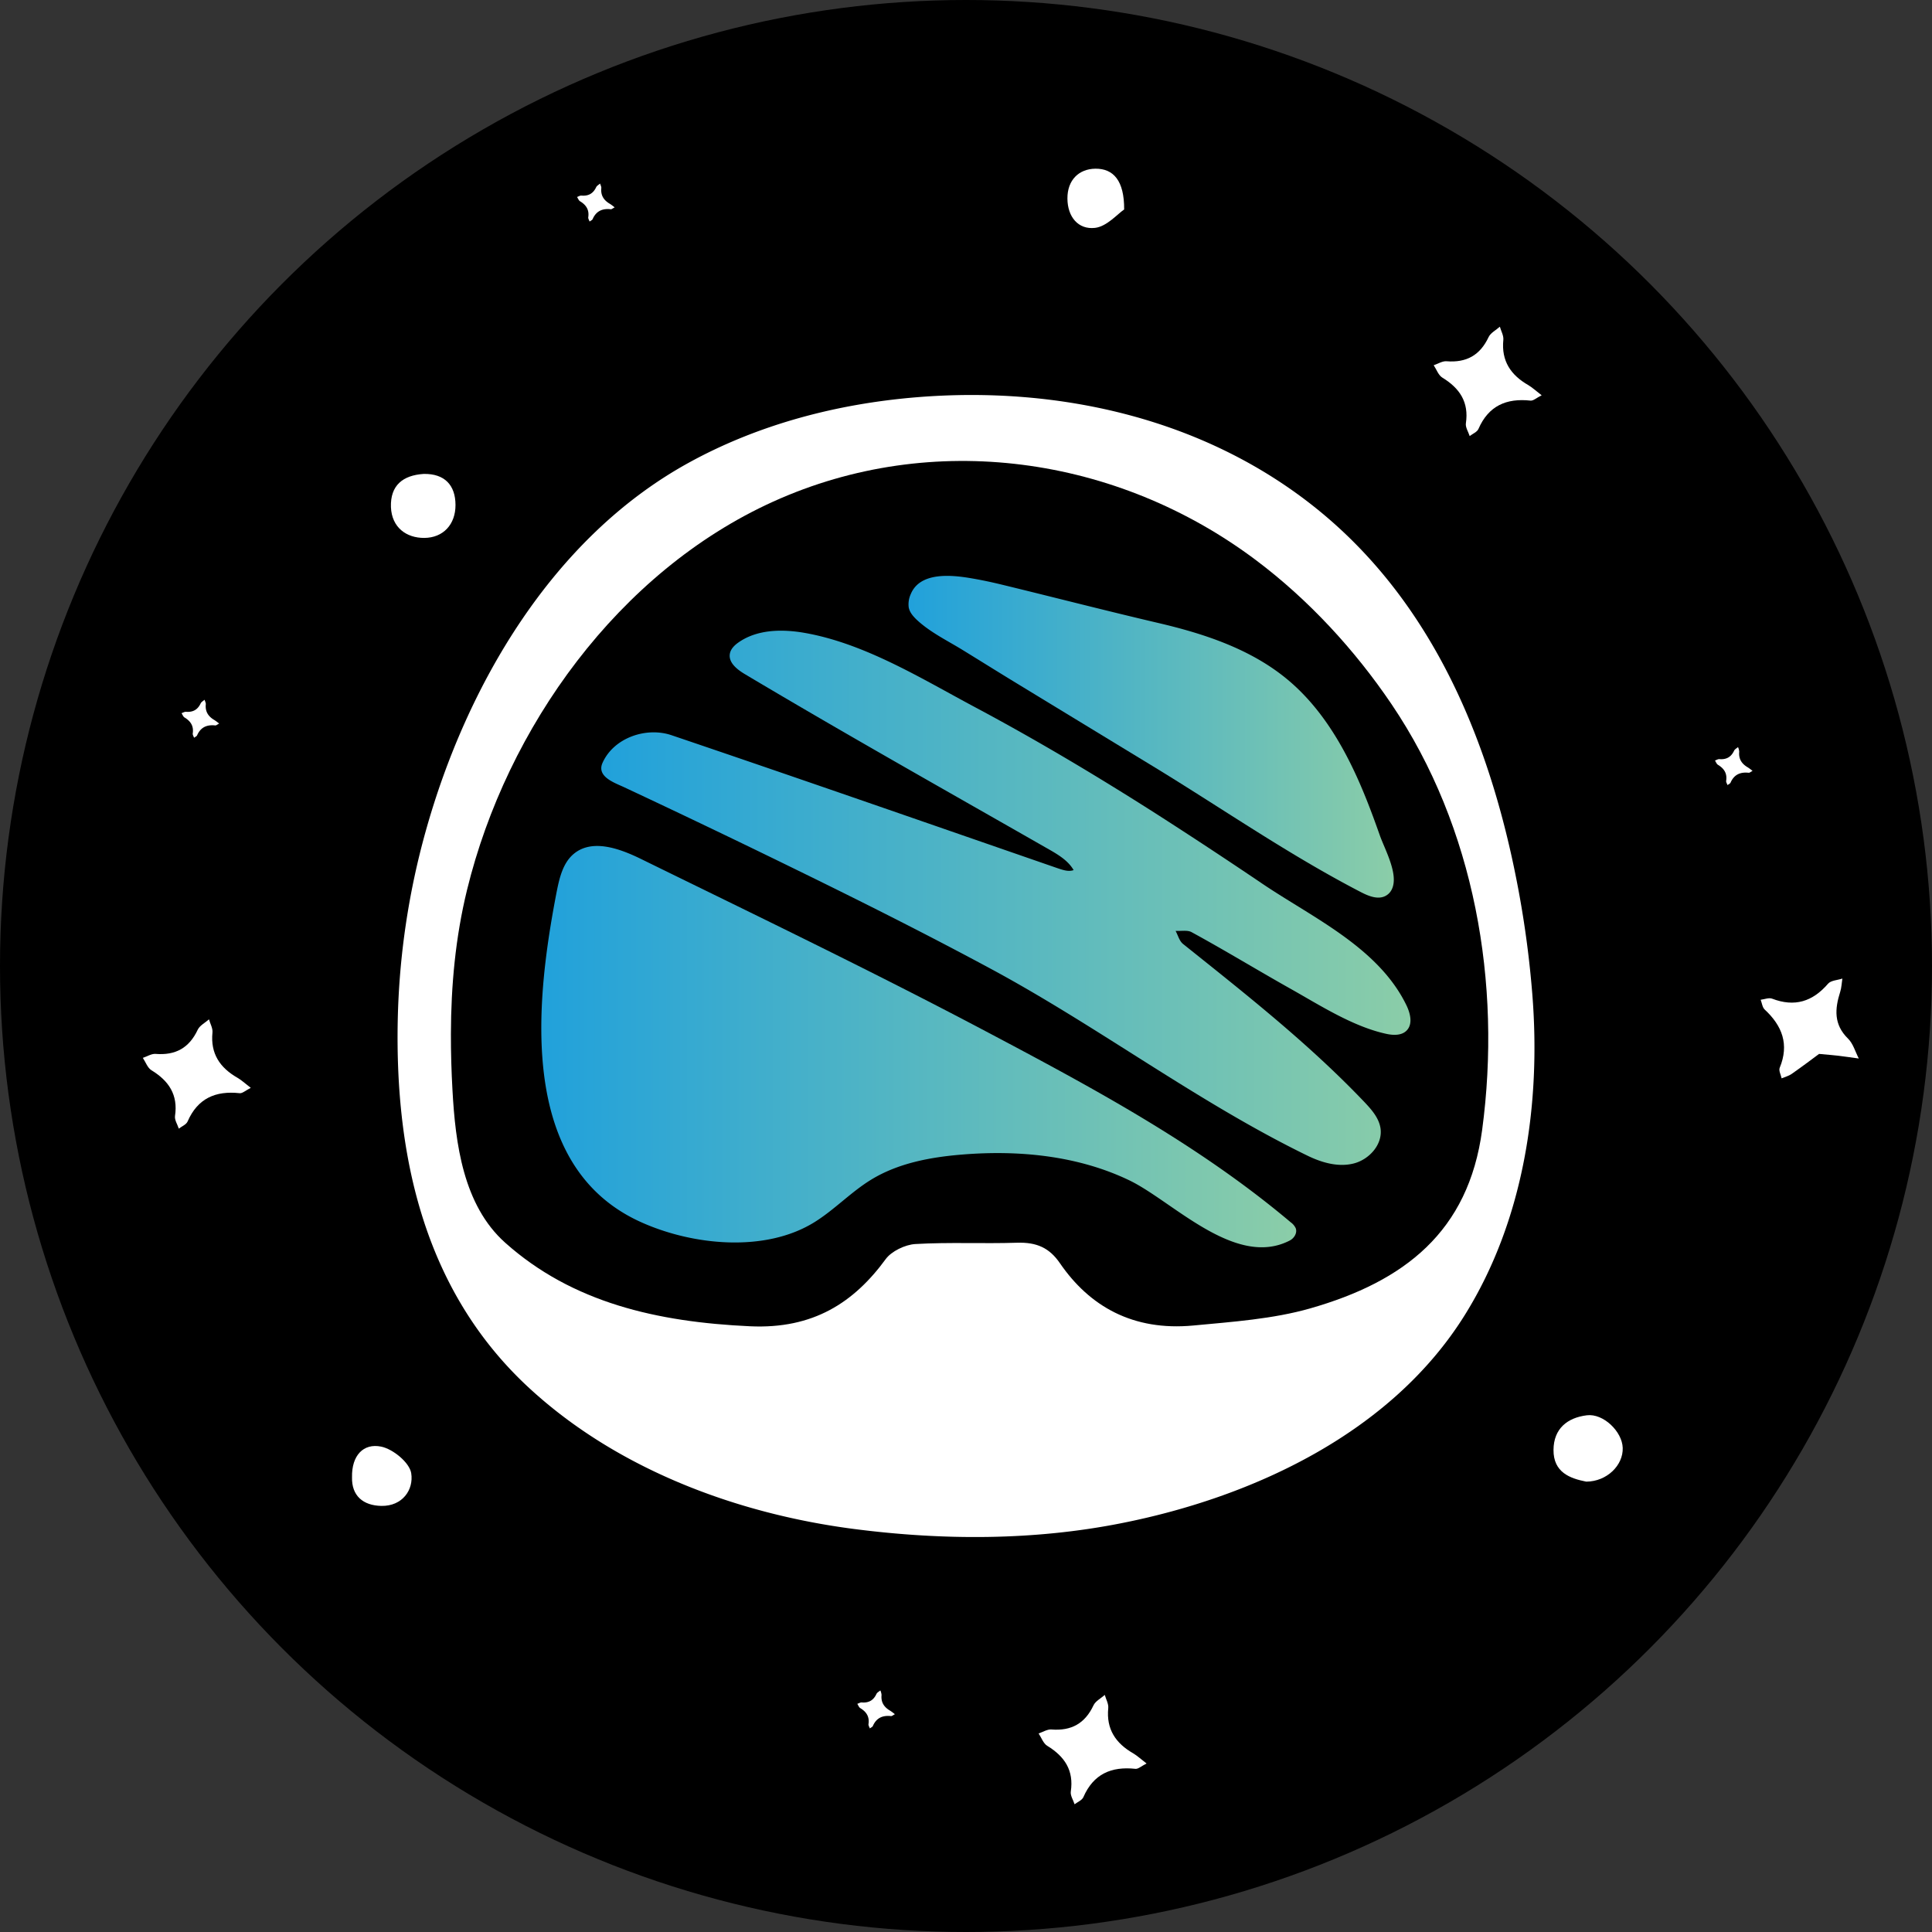 <svg xmlns="http://www.w3.org/2000/svg" xmlns:xlink="http://www.w3.org/1999/xlink" viewBox="0 0 1215.48 1215.48"><rect x="0" y="0" width="1215.48" height="1215.48" fill="#333333" stroke="none"/><defs><style>.cls-1{fill:#fff;}.cls-2{fill:url(#linear-gradient);}.cls-3{fill:url(#linear-gradient-2);}.cls-4{fill:url(#linear-gradient-3);}</style><linearGradient id="linear-gradient" x1="378.28" y1="564.84" x2="887.36" y2="564.84" gradientUnits="userSpaceOnUse"><stop offset="0" stop-color="#21a1db"/><stop offset="1" stop-color="#8bcda8"/></linearGradient><linearGradient id="linear-gradient-2" x1="340.55" y1="658.45" x2="815.51" y2="658.45" xlink:href="#linear-gradient"/><linearGradient id="linear-gradient-3" x1="571.53" y1="463.47" x2="876.88" y2="463.47" xlink:href="#linear-gradient"/></defs><g id="Layer_2" data-name="Layer 2"><g id="Layer_1-2" data-name="Layer 1"><circle cx="607.74" cy="607.74" r="607.74"/><path class="cls-1" d="M1144.43,663.05c-4,3-10.55,7.9-17.27,12.61-1.84,1.29-4.18,1.86-6.29,2.76-.46-2.23-1.93-4.88-1.21-6.62,6.07-14.71,1.62-26.39-9.43-36.66-1.48-1.37-1.73-4.07-2.55-6.16,2.42-.28,5.18-1.46,7.2-.69,14.14,5.42,25.47,1.9,35.21-9.42,1.8-2.09,5.91-2.2,9-3.22-.44,2.8-.52,5.7-1.37,8.36-3.4,10.68-4.16,20.52,4.91,29.39,3.25,3.17,4.58,8.3,6.79,12.53-4.34-.59-8.68-1.22-13-1.75C1153.85,663.86,1151.32,663.69,1144.43,663.05Z"/><path class="cls-1" d="M969.91,248.68c-3.32,1.67-5.27,3.55-7,3.36-15.17-1.65-26.44,3.24-32.78,17.84-.84,1.92-3.62,3-5.51,4.46-.85-2.66-2.75-5.48-2.39-8,2-13.33-3.88-22.1-14.83-28.78-2.47-1.51-3.64-5.13-5.42-7.78,2.7-.88,5.48-2.71,8.08-2.5,12.48,1,21.08-3.75,26.45-15.18,1.27-2.7,4.68-4.4,7.1-6.56.78,2.76,2.46,5.62,2.19,8.28-1.34,13.29,4.69,22.16,15.76,28.5C964,243.77,966.13,245.79,969.91,248.68Z"/><path class="cls-1" d="M721.35,1109.47c-3.32,1.66-5.27,3.55-7,3.36-15.17-1.65-26.44,3.24-32.78,17.84-.84,1.92-3.62,3-5.51,4.46-.85-2.66-2.76-5.48-2.39-8,2-13.33-3.88-22.1-14.83-28.79-2.47-1.5-3.64-5.12-5.42-7.77,2.7-.89,5.48-2.71,8.08-2.5,12.48,1,21.08-3.75,26.45-15.18,1.27-2.71,4.68-4.4,7.1-6.56.78,2.76,2.46,5.62,2.19,8.28-1.34,13.29,4.69,22.16,15.75,28.5C715.46,1104.56,717.57,1106.58,721.35,1109.47Z"/><path class="cls-1" d="M157.78,684.4c-3.32,1.67-5.27,3.55-7,3.36C135.63,686.11,124.35,691,118,705.6c-.84,1.92-3.62,3-5.51,4.46-.85-2.66-2.75-5.47-2.39-7.95,2-13.33-3.87-22.11-14.83-28.79-2.46-1.51-3.64-5.13-5.41-7.78,2.69-.88,5.47-2.71,8.07-2.5,12.48,1,21.09-3.74,26.45-15.18,1.27-2.7,4.68-4.4,7.1-6.56.78,2.76,2.46,5.62,2.19,8.28-1.34,13.29,4.69,22.16,15.76,28.5C151.9,679.49,154,681.51,157.78,684.4Z"/><path class="cls-1" d="M997.93,932.14c-10.14-2-20.68-5.77-20.57-20,.11-13.32,8.68-20.23,21-21.74,10.36-1.27,22.23,10.23,22.54,20.5C1021.28,921.85,1010.9,932.11,997.93,932.14Z"/><path class="cls-1" d="M266.57,298.16c13.22-.23,19.95,7.13,20,19.48s-7.78,20.7-19.62,20.78c-11.21.07-20.47-6.49-21-19.39C245.5,305.38,253.44,299,266.57,298.16Z"/><path class="cls-1" d="M221.47,929.34c-.28-13.62,7.14-21.51,18.33-19.23,7.47,1.52,17.86,10.06,18.91,16.73,1.66,10.46-5.58,20.79-18.74,20.57C228.42,947.21,221.15,941,221.47,929.34Z"/><path class="cls-1" d="M707.24,131.79c-4.26,2.87-10.93,10.75-18.38,11.58-10.52,1.17-17.23-6.93-17.31-18.42-.08-11.74,7.26-18.68,17.56-18.82C700.48,106,707.35,113.63,707.24,131.79Z"/><path class="cls-1" d="M267.84,522.88c25.63-91.69,79.69-184.43,165.07-231.54C477,267,526.7,254,576.83,249.91c90.41-7.37,183.35,13.85,254.21,72.35,72.82,60.1,108.07,149.2,124.7,240A631.47,631.47,0,0,1,964,625.17c5.58,69.32-5.24,142.58-42.56,202.33-46.08,73.8-132.77,114.3-215.75,130.75-55.28,11-112.26,10.89-168,3.73-74-9.52-150-37.72-205.73-89.63-64.89-60.48-83.52-144.65-81.72-230.74A478.89,478.89,0,0,1,267.84,522.88Z"/><path d="M283.68,650.49c.09-30.46,2.84-60.71,10.15-90.63,25-102.27,95.4-200.26,192.66-244.3,100.14-45.33,216.36-28.74,303.69,36.86,33.1,24.86,62.13,56.38,85.29,90.62,52.4,77.49,69.35,175.83,57,267.8-8.59,64-48.81,95.35-108.25,112.33-23.33,6.66-48.78,8.42-73.47,10.75-37.88,3.56-65.21-11.93-83.94-39.23-6.54-9.53-14.45-13.26-27-12.85-21.3.69-42.71-.42-63.95.82-6.53.38-15.08,4.64-18.56,9.39-20,27.36-45.6,44.18-85.38,42.35-58.43-2.68-111.85-14.83-154.11-52.59-26.45-23.64-31.31-62.54-33.14-95.94C284,674.05,283.65,662.25,283.68,650.49Z"/><path class="cls-2" d="M495.54,396.91c-10.89-.61-21.87,1-30.76,7.14-2.58,1.78-5.08,4.16-5.61,7.27-.94,5.57,4.57,9.88,9.39,12.76,62.41,37.21,125.76,72.8,188.83,108.85,6.54,3.74,14.23,7.76,18.05,14.48-3.23,1.12-6.51,0-10.14-1.21-80.91-28-161.74-56.19-242.83-83.66-15.82-5.36-36.26,1.5-43.38,17.34-3.95,8.78,7.53,12.56,13.51,15.36q55.26,25.89,109.94,52.68c40.55,19.83,80.91,40.1,120.67,61.51C691,645.92,753.38,693.35,822.44,727c9,4.41,19.36,7.44,29.12,5s18.31-11.83,17-21.89c-.9-6.65-5.63-12-10.24-16.86-35.1-36.82-74.47-67.72-114-99.36-2.42-1.94-3.19-5.46-4.72-8.24,3.36.2,7.44-.62,10,.76,20.93,11.4,41.28,23.83,62.06,35.51,18.62,10.45,39.42,23.93,60.47,28.5,4.51,1,9.89,1.15,13-2.26,3.8-4.11,2.11-10.77-.35-15.82-17.71-36.35-59-55-90.72-76.45Q760.81,533.39,727,511.73c-36.93-23.53-74.56-46-113.18-66.6-33.79-18-69.7-40.39-107.82-47A90.75,90.75,0,0,0,495.54,396.91Z"/><path class="cls-3" d="M340.56,648.65c.34,49.64,14,98,62.2,120,32.41,14.8,78.55,19.72,109.83.14,12.53-7.84,22.83-18.88,35.43-26.59,17-10.43,37.32-14.2,57.23-15.83,35.77-2.93,72.82.66,105.19,16.19,27.25,13.07,66.74,55.61,101,37.88,2.78-1.44,4.84-4.81,3.73-7.74a9.66,9.66,0,0,0-3.12-3.7C754,720.05,687.2,684.26,620.39,648.93c-71.5-37.8-144.39-72.88-217.06-108.5-13.43-6.58-30.6-12.83-42.19-3.38-7.06,5.76-9.23,15.46-11,24.41C345.19,587.12,340.35,618.13,340.56,648.65Z"/><path class="cls-4" d="M875.55,559.68c4.71-9.3-4.34-25.26-7.47-34.15-4.4-12.5-9.05-24.93-14.55-37-10.56-23.17-24.36-45.33-44.26-61.62-22.89-18.74-51.88-28.28-80.68-35-32.94-7.71-65.6-16.15-98.41-24.12-6.59-1.6-13.22-3-19.91-4.11-12-2-31.52-3.88-37.28,10.08a15.45,15.45,0,0,0-1.3,8.3c.57,3.18,2.84,5.76,5.21,8,8.53,7.91,19.22,13,29.05,19.07,11.16,6.87,22.28,13.82,33.47,20.63q43.94,26.76,87.87,53.49c42.9,26.24,83.94,54.7,128.71,77.92,5,2.61,11.23,5.17,16.09,2.24A9,9,0,0,0,875.55,559.68Z"/><path class="cls-1" d="M1102.59,485c-1.16.58-1.84,1.24-2.43,1.17-5.29-.57-9.21,1.13-11.42,6.22-.29.66-1.26,1-1.92,1.55-.3-.93-1-1.91-.83-2.77.69-4.64-1.35-7.7-5.17-10-.86-.52-1.27-1.78-1.88-2.7.94-.31,1.9-.95,2.81-.88,4.35.36,7.34-1.3,9.21-5.28.44-.94,1.63-1.54,2.47-2.29a8.58,8.58,0,0,1,.77,2.89c-.47,4.62,1.63,7.71,5.48,9.92A31.68,31.68,0,0,1,1102.59,485Z"/><path class="cls-1" d="M137.87,455.22c-1.16.58-1.84,1.24-2.44,1.17-5.28-.57-9.2,1.13-11.42,6.22-.29.66-1.26,1-1.91,1.55-.3-.93-1-1.91-.83-2.77.68-4.65-1.35-7.7-5.17-10-.86-.52-1.27-1.78-1.89-2.71.94-.31,1.91-.94,2.82-.87,4.34.36,7.34-1.3,9.21-5.28.44-.95,1.63-1.54,2.47-2.29.27,1,.86,2,.76,2.88-.46,4.63,1.64,7.72,5.49,9.93A31.68,31.68,0,0,1,137.87,455.22Z"/><path class="cls-1" d="M386.7,130.46c-1.16.58-1.84,1.24-2.44,1.18-5.28-.58-9.2,1.12-11.41,6.21-.29.67-1.27,1-1.92,1.55-.3-.93-1-1.91-.83-2.77.68-4.64-1.35-7.7-5.17-10-.86-.52-1.27-1.78-1.89-2.7.94-.31,1.91-1,2.82-.87,4.34.36,7.34-1.31,9.21-5.29.44-.94,1.63-1.53,2.47-2.29.27,1,.86,2,.76,2.89-.46,4.63,1.64,7.72,5.49,9.92A33.64,33.64,0,0,1,386.7,130.46Z"/><path class="cls-1" d="M563,1078.47c-1.15.58-1.83,1.24-2.43,1.17-5.28-.57-9.21,1.13-11.42,6.22-.29.66-1.26,1-1.91,1.55-.3-.93-1-1.91-.84-2.77.69-4.64-1.35-7.7-5.16-10-.86-.52-1.27-1.78-1.89-2.71.94-.3,1.91-.94,2.81-.87,4.35.36,7.35-1.3,9.21-5.28.45-1,1.63-1.54,2.48-2.29a8.81,8.81,0,0,1,.76,2.88c-.47,4.63,1.63,7.72,5.49,9.93A31.8,31.8,0,0,1,563,1078.47Z"/></g></g></svg>